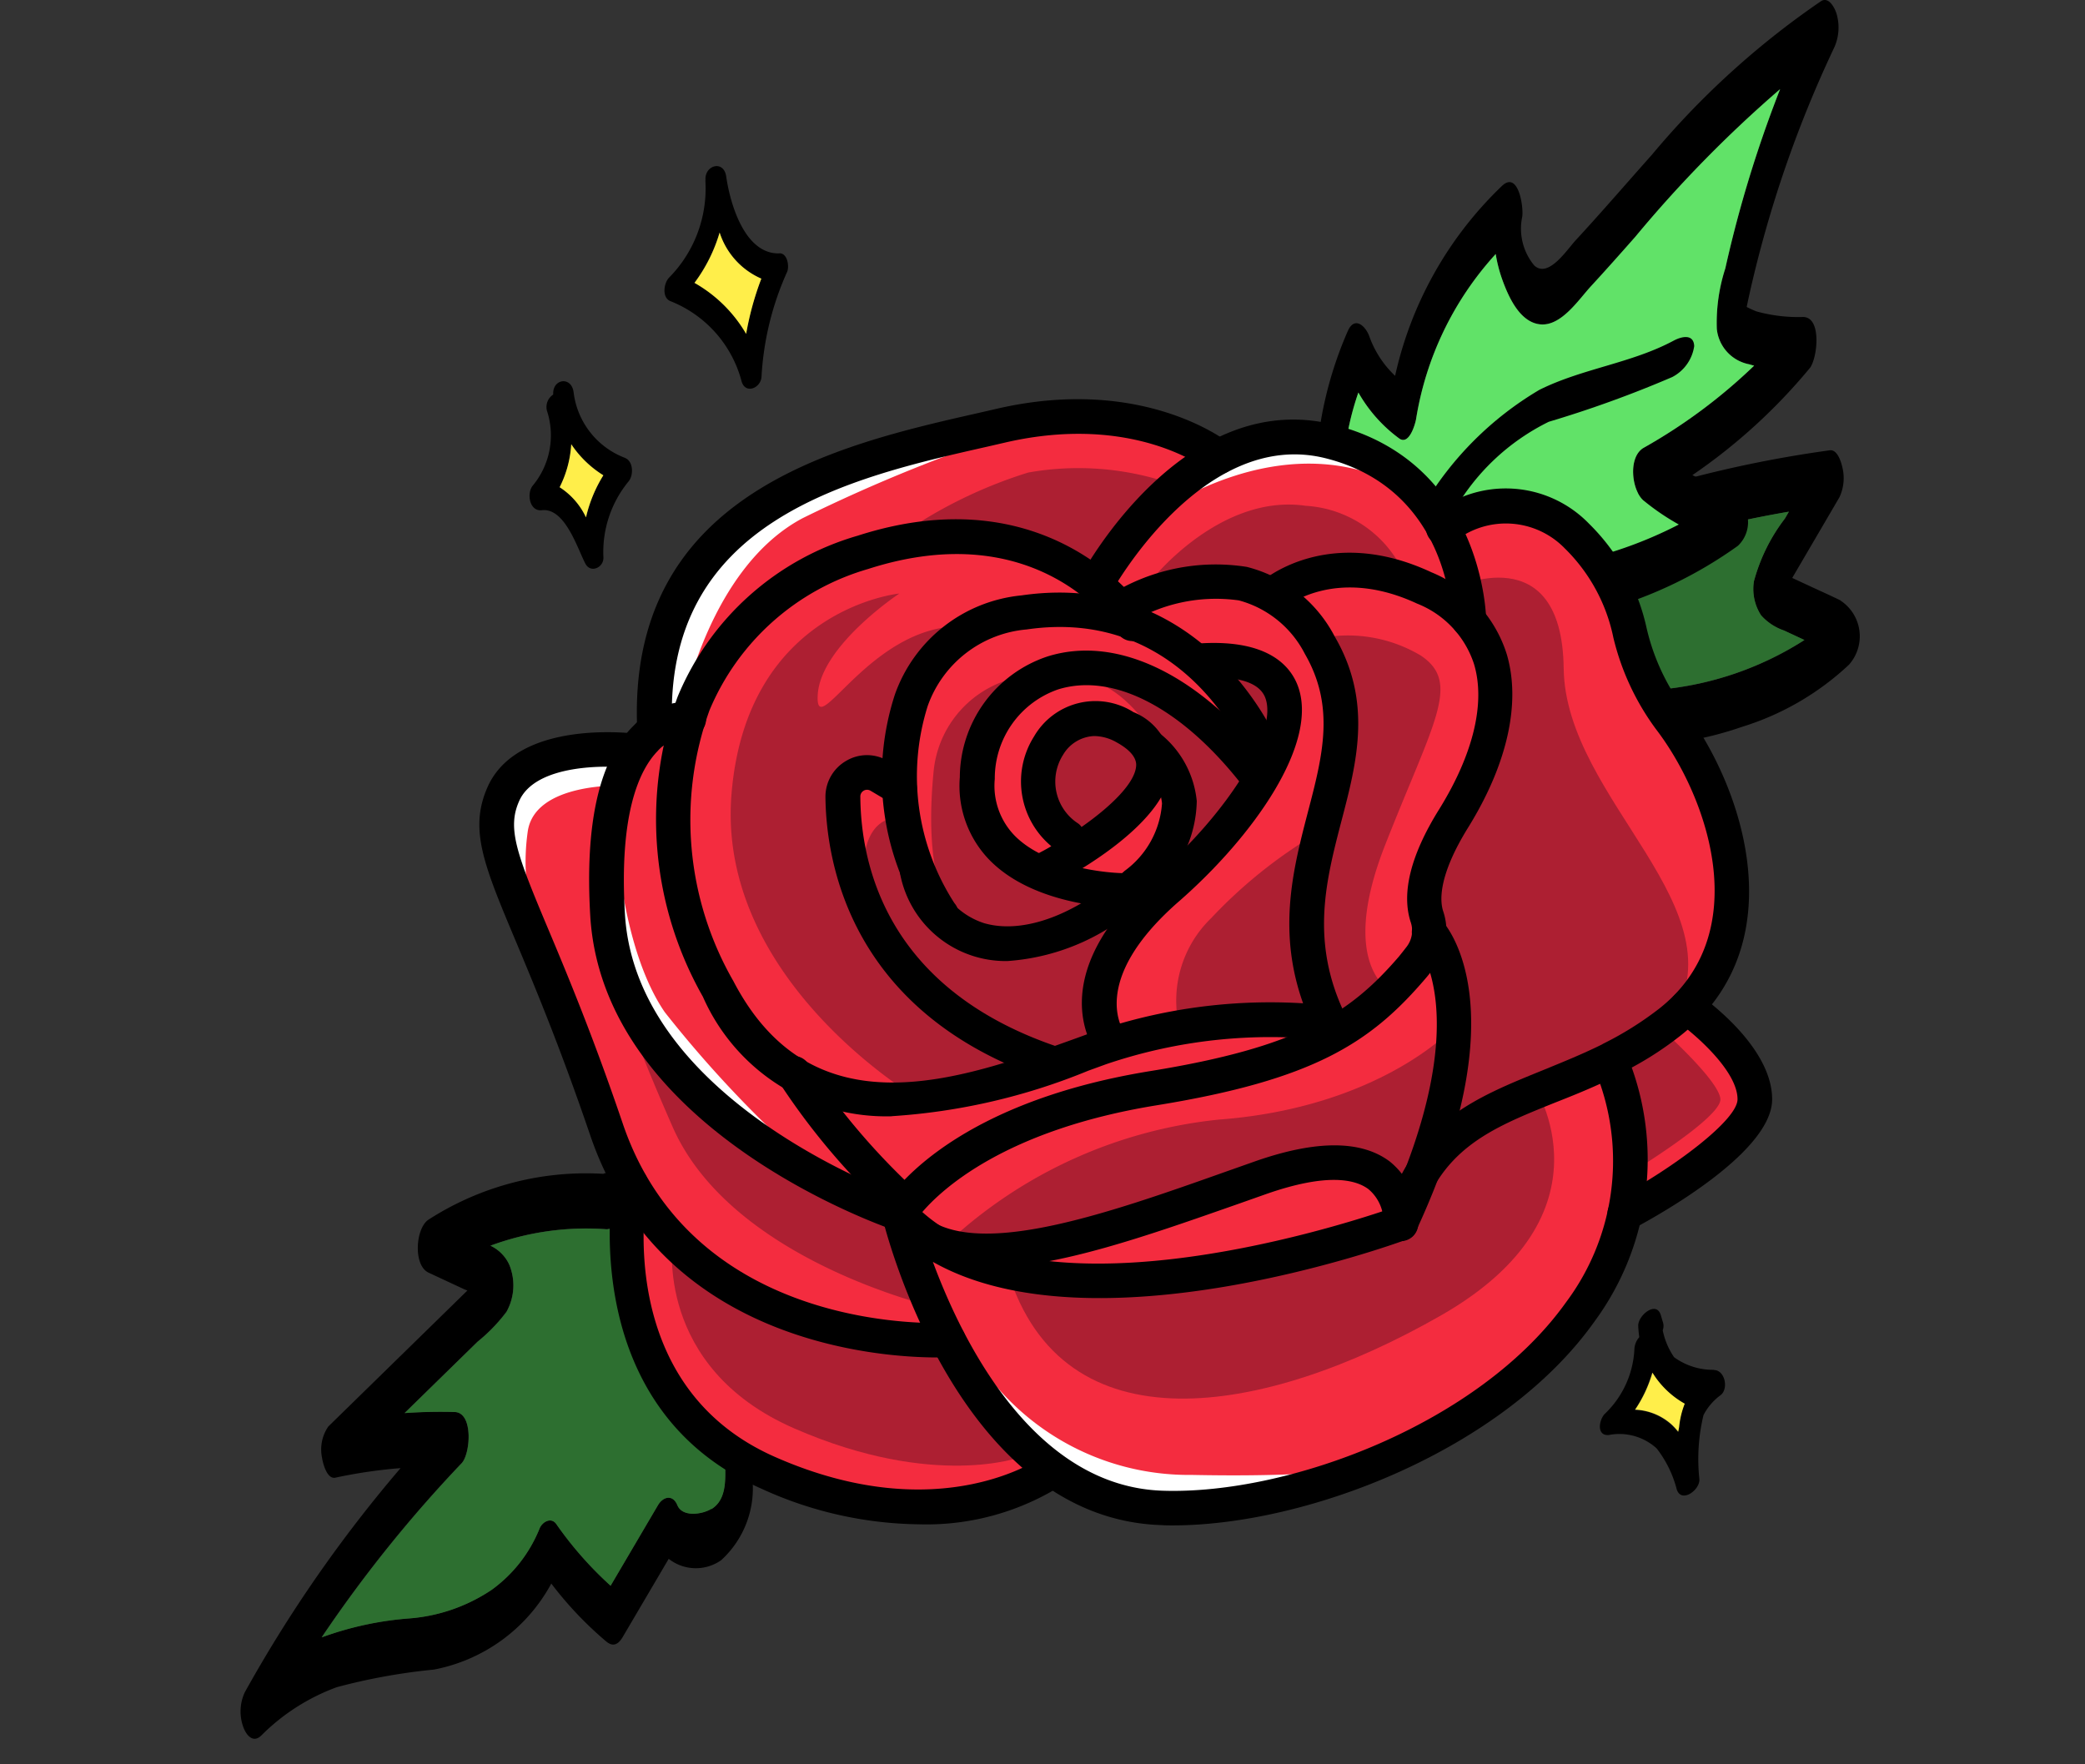<svg xmlns="http://www.w3.org/2000/svg" xmlns:xlink="http://www.w3.org/1999/xlink" width="78" height="66" viewBox="0 0 78 66">
  <rect x="0" y="0" width="78" height="66" fill="#333333" stroke="none"/>
  <defs>
    <clipPath id="clip-path">
      <rect id="Rectangle_6705" data-name="Rectangle 6705" width="60.574" height="65.044" fill="none"/>
    </clipPath>
  </defs>
  <g id="Group_22336" data-name="Group 22336" transform="translate(-5981 277)">
    <g id="rose" transform="translate(5990 -277)">
      <g id="Group_22261" data-name="Group 22261">
        <g id="Group_22260" data-name="Group 22260" clip-path="url(#clip-path)">
          <path id="Path_36744" data-name="Path 36744" d="M454.83,166.752c-.435-.211-.877-.407-1.315-.612l-.489-.227.043-.075.558-.953,1.166-1.993a1.69,1.69,0,0,0,.107-1.122c-.043-.19-.184-.671-.47-.632a44.4,44.4,0,0,0-5.283,1.055c-.837.221-1.658.483-2.487.73-.338.1-.767.237-1.05-.063-.185-.2-.073-.446-.026-.738.052-.323-.028-1.522-.632-1.264a8.893,8.893,0,0,0-4.452,4.265,1.76,1.76,0,0,0-.153.918,5.135,5.135,0,0,0,1.41,4.9.493.493,0,0,0,.221.217l.146.062a3.8,3.8,0,0,0,.682.362.327.327,0,0,0,.276,0,12.72,12.72,0,0,0,8.068-.1,10.259,10.259,0,0,0,4-2.325,1.6,1.6,0,0,0-.322-2.4m-1.367,1.493a12.06,12.06,0,0,1-11.036,1,2.387,2.387,0,0,1-1.028-2.783,1.686,1.686,0,0,0,.07-.336,7.809,7.809,0,0,1,3.042-2.939,2.532,2.532,0,0,0,.58,1.448c.738.837,1.811.27,2.684.005a42.544,42.544,0,0,1,5.125-1.208l-.151.26a6.714,6.714,0,0,0-1.157,2.344,1.814,1.814,0,0,0,.267,1.273,2.02,2.02,0,0,0,.858.568l.765.356-.019.011" transform="translate(-394.978 -144.293)"/>
          <path id="Path_36745" data-name="Path 36745" d="M462.646,188.88l-.018.011a12.06,12.06,0,0,1-11.036,1,2.387,2.387,0,0,1-1.028-2.783,1.675,1.675,0,0,0,.07-.336,7.81,7.81,0,0,1,3.042-2.939,2.534,2.534,0,0,0,.58,1.448c.738.837,1.811.27,2.685.005a42.549,42.549,0,0,1,5.125-1.208l-.151.26a6.716,6.716,0,0,0-1.157,2.344,1.814,1.814,0,0,0,.267,1.273,2.019,2.019,0,0,0,.858.568l.765.356" transform="translate(-404.142 -164.939)" fill="#2d6f30"/>
          <path id="Path_36746" data-name="Path 36746" d="M408.255,8.037a43.933,43.933,0,0,1,2.406-6.275,1.823,1.823,0,0,0,.08-1.246c-.064-.212-.289-.658-.581-.472a31.033,31.033,0,0,0-6.33,5.749c-.951,1.067-1.883,2.15-2.853,3.2-.326.353-1.021,1.43-1.547.936a2.154,2.154,0,0,1-.449-1.816c.058-.374-.144-1.736-.755-1.16a14.019,14.019,0,0,0-4,7.106,3.779,3.779,0,0,1-.962-1.469c-.136-.39-.553-.784-.807-.208a14.372,14.372,0,0,0-1.12,7.4,1.383,1.383,0,0,0,.165.514,4.037,4.037,0,0,0,1.644,2.148,7.858,7.858,0,0,0,3.476.985.3.3,0,0,0,.183-.038,16,16,0,0,0,10.243-2.972,1.212,1.212,0,0,0,.377-.992c0-.256-.06-.9-.377-.991a8.774,8.774,0,0,1-1.7-.663,21.245,21.245,0,0,0,4.389-4c.283-.341.474-1.927-.259-1.915a5.847,5.847,0,0,1-1.73-.208,3.855,3.855,0,0,1-.37-.167c.009-.041.017-.082.026-.123.238-1.117.525-2.225.85-3.32m-1.993,4.26a1.5,1.5,0,0,0,1.215,1.328c.06.019.12.035.181.051a20.325,20.325,0,0,1-4.128,3.07c-.6.339-.459,1.6,0,1.982a8.843,8.843,0,0,0,1.31.891,15.516,15.516,0,0,1-9.666,1.527h-.012a5.532,5.532,0,0,1-1.346-.46,2.642,2.642,0,0,1-1.483-1.562c-.007-.038-.016-.081-.028-.126a10.5,10.5,0,0,1,.547-4.317,5.493,5.493,0,0,0,1.525,1.717c.373.274.6-.533.633-.718A11.967,11.967,0,0,1,397.99,9.5a5.32,5.32,0,0,0,.249.967c.227.625.651,1.6,1.431,1.665s1.424-.93,1.886-1.43c.561-.608,1.111-1.229,1.659-1.85a46.5,46.5,0,0,1,5.414-5.52A45.7,45.7,0,0,0,407.057,8.1q-.261.965-.478,1.941a6.607,6.607,0,0,0-.318,2.26" transform="translate(-351.035)"/>
          <path id="Path_36747" data-name="Path 36747" d="M412.442,47.838a8.844,8.844,0,0,0,1.31.891,15.517,15.517,0,0,1-9.666,1.527h-.012a5.534,5.534,0,0,1-1.346-.46,2.642,2.642,0,0,1-1.483-1.562c-.007-.038-.016-.081-.028-.126a10.5,10.5,0,0,1,.547-4.317,5.492,5.492,0,0,0,1.525,1.717c.373.274.6-.533.633-.718a11.969,11.969,0,0,1,2.98-6.179,5.328,5.328,0,0,0,.249.967c.227.625.651,1.6,1.431,1.665s1.424-.93,1.886-1.43c.561-.608,1.111-1.229,1.659-1.85a46.488,46.488,0,0,1,5.414-5.52,45.7,45.7,0,0,0-1.572,4.764q-.26.965-.478,1.941a6.607,6.607,0,0,0-.318,2.26,1.5,1.5,0,0,0,1.215,1.328c.06.019.12.035.181.051a20.324,20.324,0,0,1-4.128,3.07c-.6.339-.459,1.6,0,1.982" transform="translate(-359.947 -29.108)" fill="#61e268"/>
          <path id="Path_36748" data-name="Path 36748" d="M438.638,123.013c-.017-.472-.471-.367-.766-.209-1.58.848-3.422,1.041-5.028,1.843a12.33,12.33,0,0,0-4.324,4.313c-.17.244-.441.8-.026.956.4.146.936-.413,1.124-.682a8.3,8.3,0,0,1,3.579-3.394,42.333,42.333,0,0,0,4.619-1.673,1.556,1.556,0,0,0,.822-1.156" transform="translate(-384.258 -110.062)"/>
          <path id="Path_36749" data-name="Path 36749" d="M19.165,437.746a22.129,22.129,0,0,0-1.4-6.824A6.181,6.181,0,0,0,13.744,427a.247.247,0,0,0-.175.023,10.88,10.88,0,0,0-6.537,1.713c-.485.313-.585,1.709,0,1.983l1.287.6a1.666,1.666,0,0,0,.167.068l-.57.558-1.521,1.487-3.113,3.043a1.513,1.513,0,0,0-.236,1.16c.029.2.181.823.5.754a18.529,18.529,0,0,1,2.439-.357A50.936,50.936,0,0,0,.16,446.413a1.7,1.7,0,0,0-.041,1.349c.123.3.371.559.663.265a7.762,7.762,0,0,1,2.816-1.8,22.4,22.4,0,0,1,3.637-.659,6.346,6.346,0,0,0,4.389-3.218,13.63,13.63,0,0,0,2.048,2.161c.264.224.459.117.623-.16l1.721-2.926a1.644,1.644,0,0,0,1.964.05,3.64,3.64,0,0,0,1.168-3.04,2.877,2.877,0,0,0,.017-.693m-1.554,1.811c-.34.211-1.082.321-1.27-.136-.17-.412-.532-.33-.727,0l-1.771,3.013a13.627,13.627,0,0,1-2.032-2.307c-.191-.274-.523-.082-.623.16a5.238,5.238,0,0,1-1.8,2.3,6.407,6.407,0,0,1-3.081,1.069,12.214,12.214,0,0,0-3.276.709,49.617,49.617,0,0,1,5.236-6.514c.33-.345.448-1.894-.259-1.916a18.7,18.7,0,0,0-1.876.04l2.731-2.67a6.314,6.314,0,0,0,1.081-1.117,2.026,2.026,0,0,0,.1-1.775,1.46,1.46,0,0,0-.7-.7,10.327,10.327,0,0,1,4.322-.616.309.309,0,0,0,.124-.015,5.318,5.318,0,0,1,3.312,3.452,18.237,18.237,0,0,1,1.021,5.188c0,.033,0,.063,0,.087.008.6.078,1.392-.511,1.756" transform="translate(0 -383.112)"/>
          <path id="Path_36750" data-name="Path 36750" d="M44.124,457.578c-.34.211-1.082.321-1.27-.136-.17-.412-.532-.33-.727,0l-1.771,3.012a13.624,13.624,0,0,1-2.032-2.307c-.191-.274-.523-.082-.623.16a5.238,5.238,0,0,1-1.794,2.3,6.406,6.406,0,0,1-3.081,1.069,12.2,12.2,0,0,0-3.276.709,49.626,49.626,0,0,1,5.236-6.514c.33-.345.448-1.894-.259-1.916a18.7,18.7,0,0,0-1.876.04l2.731-2.67a6.312,6.312,0,0,0,1.081-1.117,2.026,2.026,0,0,0,.1-1.775,1.46,1.46,0,0,0-.7-.7,10.329,10.329,0,0,1,4.322-.616.311.311,0,0,0,.124-.015,5.319,5.319,0,0,1,3.312,3.452,18.237,18.237,0,0,1,1.021,5.188c0,.033,0,.063,0,.087.008.6.078,1.392-.511,1.757" transform="translate(-26.513 -401.133)" fill="#2d6f30"/>
          <path id="Path_36751" data-name="Path 36751" d="M108.758,141.621a3.012,3.012,0,0,1-1.923-2.446c-.074-.624-.8-.52-.764.077a.553.553,0,0,0-.22.651,2.944,2.944,0,0,1-.548,2.758c-.229.28-.125.969.338.917.866-.1,1.323,1.4,1.631,1.995.194.379.692.152.677-.229a4.157,4.157,0,0,1,.942-2.845c.187-.227.186-.747-.135-.877m-1.457,2.225a2.715,2.715,0,0,0-.986-1.129,4.1,4.1,0,0,0,.434-1.608,3.942,3.942,0,0,0,1.2,1.162,5.18,5.18,0,0,0-.65,1.575" transform="translate(-94.375 -124.492)"/>
          <path id="Path_36752" data-name="Path 36752" d="M117.8,162.839a5.18,5.18,0,0,0-.65,1.575,2.715,2.715,0,0,0-.986-1.128,4.1,4.1,0,0,0,.434-1.609,3.942,3.942,0,0,0,1.2,1.162" transform="translate(-104.228 -145.06)" fill="#ffee4a"/>
          <path id="Path_36753" data-name="Path 36753" d="M158.6,63.729c-1.3.041-1.847-1.856-1.992-2.87-.091-.641-.81-.429-.777.118a.74.74,0,0,0,0,.108,4.745,4.745,0,0,1-1.365,3.554c-.193.2-.275.741.051.875a4.444,4.444,0,0,1,2.663,2.993c.133.5.715.271.747-.158a11.006,11.006,0,0,1,.956-3.924c.089-.189.025-.7-.28-.7m-1.253,3.011a5.2,5.2,0,0,0-1.933-1.909,5.955,5.955,0,0,0,.941-1.883,2.82,2.82,0,0,0,1.56,1.725,11.176,11.176,0,0,0-.568,2.067" transform="translate(-138.439 -54.25)"/>
          <path id="Path_36754" data-name="Path 36754" d="M167.709,86.362a11.175,11.175,0,0,0-.568,2.067,5.2,5.2,0,0,0-1.933-1.909,5.954,5.954,0,0,0,.941-1.883,2.82,2.82,0,0,0,1.56,1.725" transform="translate(-148.227 -75.938)" fill="#ffee4a"/>
          <path id="Path_36755" data-name="Path 36755" d="M499.1,478.7a2.471,2.471,0,0,1-1.489-.47,2.735,2.735,0,0,1-.427-1.01.441.441,0,0,0,.014-.279l-.085-.286c-.167-.557-.857.012-.845.4a3.836,3.836,0,0,0,.04.423.732.732,0,0,0-.183.449,3.577,3.577,0,0,1-1.1,2.414c-.219.212-.334.826.133.8a2.068,2.068,0,0,1,1.8.5,4.205,4.205,0,0,1,.752,1.535c.178.535.886.009.845-.395a7.014,7.014,0,0,1,.155-2.386,2.137,2.137,0,0,1,.637-.745c.311-.234.17-.946-.255-.942m-1.1,1.271a3.2,3.2,0,0,0-.208.866c-.011.06-.023.119-.033.179a2.364,2.364,0,0,0-.243-.267,2.175,2.175,0,0,0-1.37-.559,4.888,4.888,0,0,0,.647-1.385,3.331,3.331,0,0,0,1.208,1.161v0" transform="translate(-443.982 -427.458)"/>
          <path id="Path_36756" data-name="Path 36756" d="M509.452,500.758v.005a3.2,3.2,0,0,0-.208.866c-.011.06-.023.119-.033.179a2.364,2.364,0,0,0-.243-.267,2.175,2.175,0,0,0-1.37-.559,4.886,4.886,0,0,0,.648-1.385,3.332,3.332,0,0,0,1.208,1.161" transform="translate(-455.427 -448.249)" fill="#ffee4a"/>
        </g>
      </g>
      <g id="Group_22263" data-name="Group 22263">
        <g id="Group_22280" data-name="Group 22280">
          <path id="Path_36757" data-name="Path 36757" d="M137.82,173.984c3.176-3.268,1.2-8.376-.648-10.781-1.963-2.559-1.059-4.471-3.464-6.835a3.749,3.749,0,0,0-5-.288,6.4,6.4,0,0,0-4.255-3.248c-2.21-.555-2.95-.812-4.43.391-2.076-1.5-5.684-1.49-7.863-.987-5.18,1.182-13.4,2.652-12.971,11.388a3.027,3.027,0,0,0-.74.781s-3.967-.524-4.913,1.614.946,3.967,3.854,12.529a11.591,11.591,0,0,0,.915,2.035c.349.606-1.521,7.873,5.118,10.8s10.7-.093,10.7-.093a7.3,7.3,0,0,0,4.07,1.418c5.817.185,15.756-3.844,17.3-11.008h.01s4.861-2.6,4.861-4.286S137.82,173.984,137.82,173.984Z" transform="translate(-83.709 -136.316)" fill="#f42c3f"/>
          <g id="Group_22281" data-name="Group 22281">
            <path id="Path_36758" data-name="Path 36758" d="M101.474,276s-3.309-.134-3.546,1.747a8.06,8.06,0,0,0,.2,3.207s-1.757-4.039-.483-5.242,4.543-.771,4.543-.771Z" transform="translate(-87.189 -246.614)" fill="#fff"/>
            <path id="Path_36759" data-name="Path 36759" d="M149.961,165.939s1-5.2,4.471-7.04a60.7,60.7,0,0,1,8.448-3.4s-9.743,1.4-11.789,4.553a17.433,17.433,0,0,0-2.4,6.938Z" transform="translate(-133.405 -139.515)" fill="#fff"/>
            <path id="Path_36760" data-name="Path 36760" d="M136.764,306.1s.206,4.08,1.8,6.4a43.792,43.792,0,0,0,5.386,5.7s-6.588-3.4-6.938-6.054a45.274,45.274,0,0,1-.247-6.054" transform="translate(-122.695 -274.637)" fill="#fff"/>
            <path id="Path_36761" data-name="Path 36761" d="M332.387,161.016c.144-.123,4.656-3.4,9.044-1.2,0,0-2.21-2.4-4.152-1.757a22.155,22.155,0,0,0-4.892,2.96" transform="translate(-298.225 -141.714)" fill="#fff"/>
            <path id="Path_36762" data-name="Path 36762" d="M264.687,489.6a9.473,9.473,0,0,0,8.376,4.851c6.136.123,7.143-.483,7.143-.483s-6.321,2.158-9.6,1.038S264.882,490.913,264.687,489.6Z" transform="translate(-237.483 -439.277)" fill="#fff"/>
            <path id="Path_36763" data-name="Path 36763" d="M255.006,245.9a3.982,3.982,0,0,0-3.546,3.546c-.236,2.374-.144,5.355,1.624,6.311,3.094,1.686,5.571-1.09,5.571-1.09s-6.084-2.251-5.571-4.944a6.613,6.613,0,0,1,1.922-3.823Z" transform="translate(-225.53 -220.624)" fill="#ad1f32"/>
            <path id="Path_36764" data-name="Path 36764" d="M228.056,297.57s-1.881-.236-1.192,3.464S233.256,307,233.256,307l2.683-.6a4.683,4.683,0,0,1-.606-2.528c.257-.925,1.192-3.1,1.192-3.1s-3.638,3.433-6.167,1.11S228.056,297.57,228.056,297.57Z" transform="translate(-203.411 -266.984)" fill="#ad1f32"/>
            <path id="Path_36765" data-name="Path 36765" d="M257.587,382.383a17.515,17.515,0,0,1,10.124-4.584c6.012-.452,8.736-3.4,8.736-3.4s-.72,4.985-1.686,6.568a6.081,6.081,0,0,0-4.029-1.49C268.625,379.69,261.03,383.781,257.587,382.383Z" transform="translate(-231.113 -335.917)" fill="#ad1f32"/>
            <path id="Path_36766" data-name="Path 36766" d="M157.008,451.4s-.709,4.748,4.553,7.04,8.489,1.059,8.489,1.059l-3.176-4.348S159.886,456.012,157.008,451.4Z" transform="translate(-140.842 -405.003)" fill="#ad1f32"/>
            <path id="Path_36767" data-name="Path 36767" d="M148.929,367.333s-7.657-1.727-9.867-6.753-2.086-5.684-2.086-5.684a17.661,17.661,0,0,0,4.779,5.858,15.617,15.617,0,0,0,5.9,2.9Z" transform="translate(-122.897 -318.421)" fill="#ad1f32"/>
            <path id="Path_36768" data-name="Path 36768" d="M185.359,234.867s-7.5-4.409-6.938-11.357S184.7,216,184.7,216s-2.95,1.953-3.053,3.793,1.943-2.621,5.4-2.569c0,0-2.251,2.97-2.282,4.5s-1.932-.082-2.025,1.778,1,5.889,3.155,7.523a16.341,16.341,0,0,0,5.139,2.374Z" transform="translate(-160.056 -193.797)" fill="#ad1f32"/>
            <path id="Path_36769" data-name="Path 36769" d="M298.969,395.1s3.166,4.8-3.484,8.6-14.152,5.036-16.2-1.644c0,0,10.792-.1,13.906-1.593S292.628,397.564,298.969,395.1Z" transform="translate(-250.582 -354.49)" fill="#ad1f32"/>
            <path id="Path_36770" data-name="Path 36770" d="M496.9,379.893s3.433-2.076,3.381-2.775-2.21-2.621-2.21-2.621l-2.189,1.3a7.635,7.635,0,0,1,1.018,4.1" transform="translate(-444.921 -336.007)" fill="#ad1f32"/>
            <path id="Path_36771" data-name="Path 36771" d="M430.922,210.621s4.029-1.943,4.091,3.011,6.773,9,3.978,13.258-6.444.6-8.8,5.314c0,0,1.161-5.571.432-7.421s-1.7-2.1-.031-5.026S433.532,213.982,430.922,210.621Z" transform="translate(-385.516 -188.637)" fill="#ad1f32"/>
            <path id="Path_36772" data-name="Path 36772" d="M291.745,263.322s-2.292.288-1.819,2.343,2.045,2.014,3.094,1.172S295.343,263.137,291.745,263.322Z" transform="translate(-260.071 -236.251)" fill="#ad1f32"/>
            <path id="Path_36773" data-name="Path 36773" d="M305.349,249.971c-.082-.154-1.511-4.111-4.162-4,0,0,3.967-.689,5.745,2.21s1.706,2.487-.925,4.337l-1.346,1.069c.01,0,1.316-2.4.689-3.618" transform="translate(-270.231 -220.629)" fill="#ad1f32"/>
            <path id="Path_36774" data-name="Path 36774" d="M345.887,239.153a2.287,2.287,0,0,1,2.919.123c1.614,1.244,0,3.207,0,3.207Z" transform="translate(-310.338 -214.157)" fill="#ad1f32"/>
            <path id="Path_36775" data-name="Path 36775" d="M341.853,186.467a4.325,4.325,0,0,0-3.782-2.775c-3.155-.462-5.684,2.682-5.684,2.682l2.826.093,2.2.493a38.463,38.463,0,0,1,4.44-.493Z" transform="translate(-298.225 -164.771)" fill="#ad1f32"/>
            <path id="Path_36776" data-name="Path 36776" d="M390.961,244.668s-2.128-.894-.308-5.529,2.857-6.074,1.336-7.092a5.326,5.326,0,0,0-3.4-.709s1.48,4,.4,5.067-1.418,4.276-1.274,5.447.874,4.419.874,4.419Z" transform="translate(-347.837 -207.524)" fill="#ad1f32"/>
            <path id="Path_36777" data-name="Path 36777" d="M340.647,311.35a4.293,4.293,0,0,1,1.2-4.08,17.961,17.961,0,0,1,3.8-3.073s.051,4.769.144,5.211a11.1,11.1,0,0,0,1.4,2s-4.718-.8-6.547-.062" transform="translate(-305.529 -272.932)" fill="#ad1f32"/>
            <path id="Path_36778" data-name="Path 36778" d="M249.739,170.634a10.709,10.709,0,0,0-5.221-.37,17.345,17.345,0,0,0-4.831,2.374s3.145-.658,4.563.339,3.238,2.086,3.238,2.086a9.884,9.884,0,0,1,2.251-4.43" transform="translate(-215.052 -152.587)" fill="#ad1f32"/>
            <rect id="Rectangle_6706" data-name="Rectangle 6706" width="60.574" height="65.044" fill="none"/>
          </g>
          <path id="Path_36779" data-name="Path 36779" d="M221.418,287.031a.711.711,0,0,1-.206-.031c-7.462-2.487-8.3-8.233-8.325-10.586a1.549,1.549,0,0,1,.781-1.357,1.521,1.521,0,0,1,1.562.01l.761.452a.645.645,0,1,1-.658,1.11l-.761-.452a.252.252,0,0,0-.38.226c.021,2.58,1.007,7.225,7.441,9.373a.652.652,0,0,1,.411.822.68.68,0,0,1-.626.433Z" transform="translate(-191.007 -246.598)"/>
          <path id="Path_36780" data-name="Path 36780" d="M243.991,274.091a4.022,4.022,0,0,1-4-3.207.645.645,0,0,1,1.244-.339,2.8,2.8,0,0,0,1.881,2.127c1.47.432,3.484-.319,5.262-1.953a3.416,3.416,0,0,0,1.4-2.528,2.4,2.4,0,0,0-.884-1.6.643.643,0,0,1-.134-.9.653.653,0,0,1,.9-.144,3.688,3.688,0,0,1,1.418,2.559,4.6,4.6,0,0,1-1.819,3.577,8.215,8.215,0,0,1-5.268,2.408Z" transform="translate(-215.307 -238.14)"/>
          <path id="Path_36781" data-name="Path 36781" d="M307.275,249.645a.618.618,0,0,1-.5-.247c-.093-.113-2.2-2.878,2.189-6.7,2.754-2.4,4.584-5.4,4.08-6.66-.278-.689-1.377-.781-2.251-.73a.652.652,0,0,1-.678-.617.645.645,0,0,1,.617-.678c2.343-.113,3.207.781,3.515,1.542.874,2.169-1.686,5.725-4.43,8.119-3.464,3.022-2.035,4.9-2.025,4.923a.639.639,0,0,1-.1.9.713.713,0,0,1-.417.148Z" transform="translate(-274.716 -209.952)"/>
          <path id="Path_36782" data-name="Path 36782" d="M235.575,228.386a.637.637,0,0,1-.493-.226,9.935,9.935,0,0,1-1.233-8.674,5.6,5.6,0,0,1,4.738-3.7c6.8-.987,9.517,5.344,9.548,5.406a.645.645,0,1,1-1.192.493c-.093-.226-2.364-5.468-8.161-4.625a4.323,4.323,0,0,0-3.71,2.868,8.74,8.74,0,0,0,1,7.369.65.65,0,0,1-.062.915.632.632,0,0,1-.435.174Z" transform="translate(-209.368 -193.514)"/>
          <path id="Path_36783" data-name="Path 36783" d="M268.009,246.424c-.4,0-3.495-.062-5.19-1.819a3.976,3.976,0,0,1-1.089-3.073,4.79,4.79,0,0,1,3.289-4.522c2.641-.822,5.776.73,8.4,4.163a.646.646,0,0,1-1.028.781c-2.271-2.97-4.882-4.358-6.979-3.71a3.519,3.519,0,0,0-2.374,3.351,2.675,2.675,0,0,0,.73,2.107c1.161,1.2,3.494,1.439,4.286,1.418a.665.665,0,0,1,.658.637.652.652,0,0,1-.637.658A.153.153,0,0,1,268.009,246.424Z" transform="translate(-234.823 -212.456)"/>
          <path id="Path_36784" data-name="Path 36784" d="M284.979,262.193a.655.655,0,0,1-.576-.349.647.647,0,0,1,.278-.874c.175-.092.36-.185.545-.3a3.151,3.151,0,0,1-.648-4.1,2.654,2.654,0,0,1,3.721-.915,2.239,2.239,0,0,1,1.408,1.994c-.031,2.117-3.7,4.1-4.43,4.481A.813.813,0,0,1,284.979,262.193Zm1.85-5.643a1.418,1.418,0,0,0-1.161.7,1.865,1.865,0,0,0,.545,2.559.478.478,0,0,1,.144.144c1.089-.761,2.035-1.665,2.045-2.323,0-.288-.247-.576-.73-.843A1.728,1.728,0,0,0,286.829,256.55Z" transform="translate(-254.897 -229.016)"/>
          <path id="Path_36785" data-name="Path 36785" d="M159.892,211.33a7.491,7.491,0,0,1-7.071-4.471,13.435,13.435,0,0,1-.946-11.223,10.42,10.42,0,0,1,6.732-6.023c7.369-2.374,10.792,2.868,10.823,2.929a.652.652,0,1,1-1.1.7c-.113-.185-2.95-4.44-9.332-2.384a9.2,9.2,0,0,0-5.93,5.283,12.1,12.1,0,0,0,.894,10.134c2.97,5.694,8.448,3.71,12.847,2.128l.678-.247a20.279,20.279,0,0,1,8.88-.956.65.65,0,0,1-.2,1.285,19.118,19.118,0,0,0-8.253.894l-.678.247a23.186,23.186,0,0,1-7.344,1.7Z" transform="translate(-135.525 -169.572)"/>
          <path id="Path_36786" data-name="Path 36786" d="M321.552,222.814a.661.661,0,0,1-.586-.36c-1.552-3.176-.853-5.828-.247-8.161.555-2.117,1.028-3.947-.113-5.92a3.916,3.916,0,0,0-2.467-2,6.155,6.155,0,0,0-4.183.915.646.646,0,0,1-.709-1.079,7.449,7.449,0,0,1,5.19-1.089,5.121,5.121,0,0,1,3.289,2.611c1.418,2.436.822,4.707.247,6.9-.576,2.22-1.182,4.522.154,7.266a.649.649,0,0,1-.3.863.678.678,0,0,1-.275.054Z" transform="translate(-280.791 -183.913)"/>
          <path id="Path_36787" data-name="Path 36787" d="M237.344,227.921a4.24,4.24,0,0,1-3.772-1.665.626.626,0,0,1-.031-.678c.082-.154,2.21-3.772,9.98-5.026,5.5-.894,7.431-2.138,9.271-4.276.1-.123.206-.257.3-.38a.988.988,0,0,0,.154-.884c-.37-1.089-.021-2.528,1.059-4.255,1.274-2.056,1.737-3.978,1.3-5.427a3.643,3.643,0,0,0-2.128-2.261c-3.114-1.449-4.974.164-5,.175a.648.648,0,0,1-.863-.966c.1-.092,2.528-2.189,6.4-.38a4.907,4.907,0,0,1,2.816,3.063c.535,1.809.031,4.1-1.439,6.475-1.131,1.819-1.069,2.765-.935,3.155a2.274,2.274,0,0,1-.319,2.056,5.349,5.349,0,0,1-.37.473c-2.035,2.374-4.152,3.762-10.041,4.717-5.694.925-8.078,3.176-8.8,4.039,1.891,1.809,6.948.021,11.439-1.573l1.048-.37c2.282-.8,3.977-.8,5.046.01a2.9,2.9,0,0,1,1.059,2.364.651.651,0,0,1-1.3-.082,1.579,1.579,0,0,0-.565-1.254c-.483-.36-1.531-.617-3.823.185l-1.048.37C243.429,226.7,240,227.921,237.344,227.921Z" transform="translate(-209.462 -180.489)"/>
          <path id="Path_36788" data-name="Path 36788" d="M319.654,160.844a.645.645,0,0,1-.648-.647c0-.206-.1-4.882-4.707-6.043s-8,4.964-8.027,5.026a.637.637,0,0,1-.874.257.649.649,0,0,1-.267-.874c.154-.288,3.885-7.081,9.486-5.663s5.684,7.236,5.684,7.3a.658.658,0,0,1-.647.644Z" transform="translate(-273.703 -137.01)"/>
          <path id="Path_36789" data-name="Path 36789" d="M244.282,216.458c-.134,0-.278,0-.411-.01-7.636-.236-10.34-11.049-10.453-11.511a.63.63,0,0,1,.329-.719.657.657,0,0,1,.781.134c4.234,4.635,15.746.987,17.77.3,1.028-3.279,3.351-4.214,5.807-5.211.73-.3,1.48-.6,2.22-.966.021-.01.051-.031.072-.041a12.392,12.392,0,0,0,2.076-1.3c3.6-2.826,1.84-7.914-.113-10.463a9.471,9.471,0,0,1-1.593-3.423,6.5,6.5,0,0,0-1.819-3.34,3.072,3.072,0,0,0-4.132-.247.651.651,0,1,1-.812-1.018,4.334,4.334,0,0,1,5.848.339,7.823,7.823,0,0,1,2.158,3.906,8.059,8.059,0,0,0,1.377,2.991c2.251,2.939,4.214,8.859-.113,12.261a12.529,12.529,0,0,1-1.819,1.192,10.22,10.22,0,0,1-1.4,9.507C256.657,213.622,249.339,216.458,244.282,216.458ZM235.31,206.6c1.11,3,3.782,8.407,8.6,8.561,4.728.154,11.85-2.508,15.088-7.051a8.832,8.832,0,0,0,1.274-8.171c-.586.267-1.151.493-1.7.709-2.426.976-4.337,1.747-5.139,4.676a.641.641,0,0,1-.4.442C252.525,205.954,241.312,210,235.31,206.6Z" transform="translate(-209.411 -159.396)"/>
          <path id="Path_36790" data-name="Path 36790" d="M138.481,275.158a.663.663,0,0,1-.206-.031c-.442-.154-10.874-3.782-11.357-11.747-.206-3.474.339-5.879,1.644-7.143a2.79,2.79,0,0,1,2.076-.874.652.652,0,1,1-.1,1.3,1.639,1.639,0,0,0-1.1.545c-.678.7-1.449,2.323-1.223,6.1.421,7.092,10.381,10.566,10.483,10.6a.638.638,0,0,1,.4.822A.677.677,0,0,1,138.481,275.158Z" transform="translate(-113.836 -229.113)"/>
          <path id="Path_36791" data-name="Path 36791" d="M104.028,289.9c-2.056,0-10.329-.5-12.981-8.335-1.1-3.227-2.056-5.519-2.754-7.184-1.223-2.909-1.778-4.235-1.079-5.817,1.131-2.549,5.406-2.014,5.591-1.994a.648.648,0,1,1-.175,1.285c-.966-.123-3.628-.154-4.234,1.233-.452,1.018-.1,1.963,1.089,4.789.709,1.686,1.675,4,2.785,7.266,2.713,8.006,12.035,7.462,12.138,7.462a.651.651,0,0,1,.082,1.3A3.534,3.534,0,0,0,104.028,289.9Z" transform="translate(-77.975 -239.12)"/>
          <path id="Path_36792" data-name="Path 36792" d="M145.914,437.866a14.5,14.5,0,0,1-5.9-1.346c-7.03-3.1-5.509-11.429-5.5-11.521a.651.651,0,0,1,.761-.514.659.659,0,0,1,.514.761c-.062.3-1.336,7.4,4.748,10.093,6.228,2.754,10.011.01,10.052-.02a.647.647,0,0,1,.771,1.038A9.491,9.491,0,0,1,145.914,437.866Z" transform="translate(-120.56 -380.845)"/>
          <path id="Path_36793" data-name="Path 36793" d="M498.207,369.277a.669.669,0,0,1-.576-.339.644.644,0,0,1,.267-.874c2.179-1.172,4.522-2.939,4.522-3.71,0-1.089-1.675-2.5-2.261-2.909a.65.65,0,0,1,.74-1.069c.288.2,2.816,2,2.816,3.978,0,1.922-3.988,4.2-5.211,4.851a.749.749,0,0,1-.3.072Z" transform="translate(-446.419 -323.232)"/>
          <path id="Path_36794" data-name="Path 36794" d="M144.888,158.3a.652.652,0,0,1-.647-.617c-.432-8.911,7.534-10.709,12.806-11.9l.668-.154c5.427-1.244,8.551,1.2,8.685,1.3a.661.661,0,0,1,.1.915.65.65,0,0,1-.9.1c-.123-.093-2.806-2.148-7.585-1.048l-.668.154c-5.139,1.161-12.189,2.754-11.8,10.586a.645.645,0,0,1-.617.678c-.021-.021-.031-.021-.041-.021" transform="translate(-129.4 -130.344)"/>
          <path id="Path_36795" data-name="Path 36795" d="M200.07,390.736a.69.69,0,0,1-.411-.144,26,26,0,0,1-4.3-5.026.646.646,0,1,1,1.079-.709,25.8,25.8,0,0,0,4.029,4.738.651.651,0,0,1,.093.915.625.625,0,0,1-.49.226Z" transform="translate(-175.188 -345.042)"/>
          <path id="Path_36796" data-name="Path 36796" d="M416.771,345.131a.6.6,0,0,1-.267-.062.655.655,0,0,1-.319-.863c3.474-7.5,1.192-10.134,1.161-10.165a.658.658,0,0,1,.031-.915.645.645,0,0,1,.9.01c.123.123,2.97,3.186-.925,11.6a.618.618,0,0,1-.581.4Z" transform="translate(-373.359 -298.727)"/>
        </g>
      </g>
    </g>
    <rect id="Rectangle_6731" data-name="Rectangle 6731" width="78" height="65" transform="translate(5981 -276)" fill="none"/>
  </g>
</svg>
